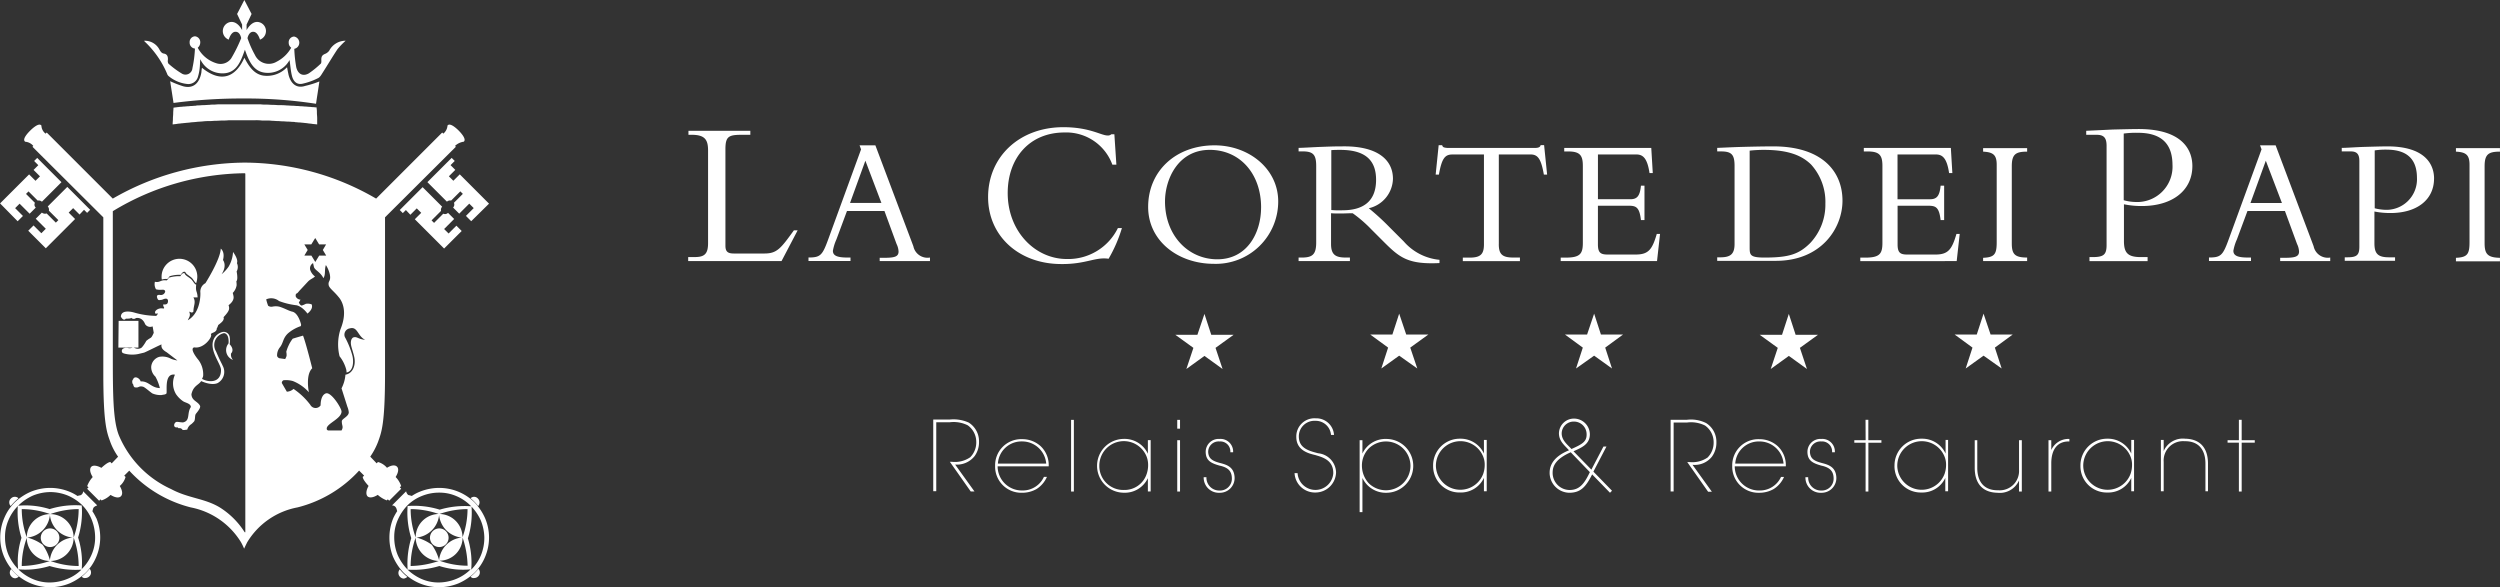 <svg xmlns="http://www.w3.org/2000/svg" width="268.618" height="63.094" viewBox="0 0 268.618 63.094">
  <rect x="0" y="0" width="268.618" height="63.094" fill="#333333" stroke="none"/>
  <g id="Raggruppa_99" data-name="Raggruppa 99" transform="translate(-94.62 -43.057)">
    <g id="Raggruppa_97" data-name="Raggruppa 97" transform="translate(-118.581 -1140.099)">
      <path id="Tracciato_7" data-name="Tracciato 7" d="M512.276,313.349a1,1,0,1,0,1.409,0,.995.995,0,0,0-1.409,0m5.545.659a4.537,4.537,0,0,1-.39,1.888,4.8,4.8,0,0,1-1.049,1.529h0a8.767,8.767,0,0,0-.39-3.387,9.233,9.233,0,0,0,.39-3.447,9.233,9.233,0,0,0-3.447.39,8.735,8.735,0,0,0-3.417-.36,9.263,9.263,0,0,0,.39,3.447,8.357,8.357,0,0,0-.36,3.357l-.03-.03h0a5.246,5.246,0,0,1-1.019-1.529,4.886,4.886,0,0,1-.36-1.858,4.536,4.536,0,0,1,.39-1.888,4.8,4.8,0,0,1,1.049-1.529h0a5.343,5.343,0,0,1,1.529-1.049,5.065,5.065,0,0,1,1.888-.39,5,5,0,0,1,1.858.36,5.151,5.151,0,0,1,1.529.989h0l.03.03h0a4.711,4.711,0,0,1,1.019,1.529,5.243,5.243,0,0,1,.39,1.948m-7.883-3.027a9.125,9.125,0,0,1,3.057.54,9.125,9.125,0,0,1,3.057-.54,9.123,9.123,0,0,1-.54,3.057,9.122,9.122,0,0,1,.54,3.057,8.9,8.9,0,0,1-3.027-.539,2.518,2.518,0,1,0-2.548-2.548,8.9,8.9,0,0,1-.54-3.027m2.248,3.837a4.828,4.828,0,0,0-1.649-.779h0a2.7,2.7,0,0,0,2.428-2.428h0a2.7,2.7,0,0,0,2.428,2.428h0a2.7,2.7,0,0,0-2.428,2.428h0a5.1,5.1,0,0,0-.779-1.649m.779,1.738a9.967,9.967,0,0,1-3.027.54,9,9,0,0,1,.54-3.027,2.5,2.5,0,0,0,2.488,2.488m-3.387.9a8.982,8.982,0,0,0,3.357-.36,9.579,9.579,0,0,0,3.417.39,4.5,4.5,0,0,1-1.5.989,5.064,5.064,0,0,1-1.888.39,4.537,4.537,0,0,1-1.888-.39,4.927,4.927,0,0,1-1.5-1.019m8.363-5.515a6.035,6.035,0,0,0-.42-.749.321.321,0,0,0,.06-.18.717.717,0,0,1,.09-.21.878.878,0,0,1,.36-.21h0v-.03h0l-1.469-1.469-.03-.03h0v.03a.457.457,0,0,1-.21.36.35.35,0,0,1-.21.06c-.06.03-.12.03-.18.06a4.524,4.524,0,0,0-.839-.45,5.46,5.46,0,0,0-2.1-.42,5.575,5.575,0,0,0-2.1.42,5.874,5.874,0,0,0-1.708,1.139,5.174,5.174,0,0,0-1.139,1.708,5.307,5.307,0,0,0,0,4.136,5.876,5.876,0,0,0,1.139,1.708A5.4,5.4,0,0,0,513,319.374a5.575,5.575,0,0,0,2.1-.42,5.876,5.876,0,0,0,1.709-1.139,5.175,5.175,0,0,0,1.139-1.708,5.38,5.38,0,0,0,0-4.166m-2.368-34.829h0l-.749-.749h0l-2.1,2.1h0a.5.5,0,0,1,.12.45h0l1.019,1.019-.27.27-.989-.989h0a.524.524,0,0,1-.51-.09h0l-.659.659h0l1.079,1.079-.479.48-.839-.839h0l-.57.569h0l1.888,1.888h0l3.147-3.147h0l-.689-.689.48-.48.689.689h0l.48-.51.33.33h0l.33-.33h0Zm-5.995,32.7h0a.571.571,0,0,0-.809.03.544.544,0,0,0-.18.42.57.57,0,0,0,.15.39h0a7.4,7.4,0,0,1,.839-.839m.03,8.423h0a5.169,5.169,0,0,1-.809-.809h0a.571.571,0,0,0,.03.809.544.544,0,0,0,.42.18.681.681,0,0,0,.36-.18Zm6.774,0h0a.39.39,0,0,0,.39.15.592.592,0,0,0,.42-.18.544.544,0,0,0,.18-.42.57.57,0,0,0-.15-.39h0a5.548,5.548,0,0,1-.839.839m-8.782-40.1h0l1.888,1.918h0l.569-.569h0l-.839-.839.48-.48,1.079,1.079h0l.659-.659h0a.415.415,0,0,1-.09-.51h0l-.959-.959.27-.27.989.989h0a.5.5,0,0,1,.45.12h0l2.1-2.1h0l-.749-.749h0l-1.858-1.858h0l-.33.33h0l.45.45-.51.51h0l.689.689-.48.48-.689-.689h0Zm12.739,12.619h0l-.03,2.878h2.158v-2.878Zm8.333-4.046a2.339,2.339,0,0,0,.12-.659,1.919,1.919,0,1,0-3.837,0,.832.832,0,0,0,.03.27,1.256,1.256,0,0,1,.54-.06c.09.03.27-.3.3-.3a3.548,3.548,0,0,1,1.2-.15s.21-.45.48-.3c.06.21.42.39.659.6.21.18.36.54.51.6m4.376-2.158c.18-.42-.42-1.2-.42-1.2a3.487,3.487,0,0,1-.48,1.589,4.155,4.155,0,0,1-.749.809c.629-.959.15-1.529.15-1.529.24-.9-.24-1.229-.24-1.229-.03,1.169-1.649,3.717-1.649,3.717a1.027,1.027,0,0,0-.54,1.019s.12,2.1-1.349,2.967c.12-.33.33-.45.15-.929.21.06.27.18.45,0,0-.659.3-.989,0-1.529h.45c-.03-.719-.24-.54-.15-1.379-.18,0-.33-.39-.57-.6s-.629-.39-.659-.6c-.27-.15-.45.3-.48.3a3.724,3.724,0,0,0-1.2.15c-.03,0-.21.33-.3.3-.629-.09-.659.27-1.229.15a1.081,1.081,0,0,0,.12.809c.479.12.719,0,.839.06a.182.182,0,0,1,.12.27.47.47,0,0,1-.539.27c-.36-.03-.36.15-.27.39.09.21.18.18.36.15.18,0,.27-.09.42-.12.39-.09.39.24.33.42s-.24.21-.479.18c-.06.27.24.39,0,.45-.54-.15-1.169.36-.749.6,0-.09.12-.18.15,0-.06.06-.09.12-.15.18h-.15a8.893,8.893,0,0,1-2.248-.36s-1.379-.42-1.409.45c0,0,.27.54.539.21,0,0,.539.03.57-.09a.373.373,0,0,0,.51.03s.659-.18.989.659a.644.644,0,0,0,.779.24H524c.06.33.12.689.12.689-.33.719-.24.39-.809.869,0,.03-.42.749-.6.779a.724.724,0,0,1-.51.03c-.18-.06-.24-.12-.36-.09a.827.827,0,0,1-.42.06.51.51,0,0,0-.21-.03c-.18-.03-.6.06-.51.42.03.15.27.21.659.27a3.3,3.3,0,0,0,1.079-.03l.629-.15c.15-.03,2.008-.989,1.888-.869-.09.45.33.689.57.839l1.139.869a2.931,2.931,0,0,1-.689-.18,1.915,1.915,0,0,0-1.259-.21,1.208,1.208,0,0,0-.869,1.049,1.382,1.382,0,0,0,.45,1.079,5,5,0,0,1,.48,1.229c-.959-.03-1.169-.749-2.068-.719-.06-.27-.54-.629-.779-.3.03.09-.21.12-.09.539.15.15.03.21.21.39.48.12.42-.18.9-.06.21.03.929.719,1.079.749a2.243,2.243,0,0,0,.929.15c.24-.06.36-.03.51-.15.15-.09-.3-2.248.929-2.038a2.234,2.234,0,0,0,.12,2.1,2.925,2.925,0,0,0,.749.749c.27.18.839.24.839.629-.45.659-.03,1.469-.839,1.649-.27,0-.45-.06-.689-.06-.27.06-.42.569-.03.6.21-.03.12.03.27.09a.341.341,0,0,1,.33.09c.09.18.36.06.57.06a.989.989,0,0,1,.45-.6,2.824,2.824,0,0,0,.3-.3c.12-.21.06-.57.15-.749.03-.09.57-.629.48-.9-.24-.51-.9-.54-.929-1.259.21-.929.749-.959,1.049-1.409,1.2.539,1.768.21,1.768.21a1.368,1.368,0,0,0,.54-1.858c-.09-.24-.18-.3-.719-1.559a1.3,1.3,0,0,1,.869-1.948c.6.09.479,1.109.479,1.109a1.117,1.117,0,0,0,.48,1.768.81.81,0,0,1-.21-.689c.42-.45-.15-.989-.15-.989a2.427,2.427,0,0,0,0-.809.643.643,0,0,0-.779-.51,1.446,1.446,0,0,0-.839.6c-.749,1.2.659,2.758.689,3.447.03,1.469-1.349,1.379-2.038.989a1.545,1.545,0,0,0,.12-.3,2.575,2.575,0,0,0-.51-1.738c-.3-.36-.929-1.229-.45-1.349,1.049.18,1.978-1.139,1.8-1.379-.03-.24.629-.15.629-.689.03-.03.06-.06.06-.09a1.329,1.329,0,0,0,.09-.24c.36-.27.539-.45.569-.6a.266.266,0,0,0,0-.24c.42-.45.57-.689.6-.9a.824.824,0,0,0-.06-.39c.48-.36.57-.689.54-.929a2.51,2.51,0,0,0-.09-.39,1.517,1.517,0,0,0,.42-.839,3.4,3.4,0,0,0-.03-.42c.21-.18.03-1.049.03-1.049a.982.982,0,0,0,.03-.9m13.788,8.243c-.749-.06-.869-.36-1.229-.27-.18.03-.42.33-.27.959.09.36.21.689.3,1.079.24.959-.15,1.858-.929,1.978a3.822,3.822,0,0,1-.42,1.469l.629,1.978a1.957,1.957,0,0,1,.15.6c0,.45-.749.689-.749.959,0,.51.21.569-.03.989h-1.439c-.15-.06-.15-.12-.15-.21,0-.54,1.589-1.049,1.589-1.828,0-.36-1.109-2.128-1.679-1.948-.51.18-.569.959-.569,1.289a.648.648,0,0,1-1.109-.06,7.538,7.538,0,0,0-1.8-1.709,1.129,1.129,0,0,1-.719.3l-.539-.929a.316.316,0,0,1,.18-.3,2.715,2.715,0,0,1,1.019.09,4.574,4.574,0,0,1,1.708,1.2s-.39-1.858.36-2.578c0,0-.689-2.758-.989-3.507,0,0-.839.24-1.109.33a3.823,3.823,0,0,0-.45.749,3.935,3.935,0,0,0-.24.659,1.6,1.6,0,0,1,.03.45,1.835,1.835,0,0,1-.15.33l-.629-.09s-.24-.09-.24-.3a1.384,1.384,0,0,1,.3-.869c.39-.48.3-.959.869-1.5a4.121,4.121,0,0,1,1.379-.779.381.381,0,0,0,.03-.18c-.15-.6-.48-1.289-.959-1.379-.39-.09-.869-.39-1.409-.539a1.776,1.776,0,0,0-.689,0,.61.61,0,0,1-.48-.09,4.831,4.831,0,0,1-.21-.689,1.327,1.327,0,0,1,1.379.18,7.841,7.841,0,0,0,1.828.45s.569.03,1.229.9c.18-.15.629-.54.45-.989a1.164,1.164,0,0,0-.629-.06,2.917,2.917,0,0,1-.42.18c-.09.03-.27-.12-.33-.36.09-.06.12-.18.18-.27a.6.6,0,0,1-.51-.33c-.03-.21,0-.3.15-.36.09-.06.18-.21.36-.39l.809-.869c.27-.27.48-.3.749-.54a1.469,1.469,0,0,1-.51-.689.651.651,0,0,1,.3-.749l.09.39c.06.36.719.57,1.019,1.229.27-.39.09-.869.27-1.409a3.175,3.175,0,0,1,.42.989c.15.779-.21.689-.12,1.169.06.33.539.629,1.049,1.259h0c.27.3,1.079,1.409.21,3.507a5.329,5.329,0,0,0-.09,2.877,3.9,3.9,0,0,1,.719,1.439,1.362,1.362,0,0,1,.03.3h.03c.719-.15.749-1.2.6-1.8a9.018,9.018,0,0,0-.809-2.008.682.682,0,0,1,.539-.929c.839-.24.839.869,1.649,1.229m-4.556-9.651.36.6h-.749l-.42.689-.42-.689H540.3l.36-.6-.36-.6h.749l.42-.689.42.689h.749Zm-8.393,30.333a.1.1,0,0,0-.03-.06l.03.06a8.531,8.531,0,0,0-2.578-2.608c-1.649-1.049-3.447-1.019-5.335-2.038a11.033,11.033,0,0,1-5.6-5.755c-.659-1.649-.659-4.5-.659-9.052V278.97a27.827,27.827,0,0,1,14.207-4.076v.03h.03v38.546Zm23.529-41.963c.36-.27-.36-1.019-.539-1.2s-.929-.9-1.2-.54a1.235,1.235,0,0,1-.45.869l-.12-.12-7.1,7.1a28.206,28.206,0,0,0-14.147-3.867,28.7,28.7,0,0,0-14.148,3.867l-7.1-7.1-.12.12a1.138,1.138,0,0,1-.45-.869c-.27-.36-1.019.36-1.2.54s-.929.929-.54,1.2a1.235,1.235,0,0,1,.869.45l-.09.09,7.613,7.583v16.785c0,5.485.39,6.324.749,7.344a6.874,6.874,0,0,0,.839,1.589l-.689.719-.03-.03h0l-.09-.09h0v-.03c-.27,0-.689.36-.989.629-.48-.27-.9-.3-1.079-.12-.21.21-.15.629.15,1.109a2.955,2.955,0,0,0-.6.989h.03l.03.03.09.09-.15.15h0l1.289,1.289h0l.15-.15.09.09h0v.03a2.5,2.5,0,0,0,.989-.6c.48.3.9.36,1.109.15s.18-.6-.12-1.109a1.954,1.954,0,0,0,.629-.989h-.03l-.12-.12.54-.539A13.436,13.436,0,0,0,528.1,310.8a8.15,8.15,0,0,1,5.4,3.747,6.543,6.543,0,0,1,.33.689s.09-.21.33-.689a8.04,8.04,0,0,1,5.4-3.747,13.356,13.356,0,0,0,6.624-3.956l.539.539-.12.12h-.03c0,.27.36.689.629.989-.27.48-.3.9-.12,1.109.21.21.629.15,1.109-.15a2.955,2.955,0,0,0,.989.6v-.03h0l.09-.09.15.15h0l1.289-1.289h0l-.15-.15.09-.09.03-.03h.03a2.5,2.5,0,0,0-.6-.989c.3-.48.36-.9.15-1.109s-.6-.18-1.079.12a1.953,1.953,0,0,0-.989-.629v.03h0l-.09.09h0l-.03.03-.689-.719a7.528,7.528,0,0,0,.839-1.589c.36-1.019.749-1.858.749-7.344V279.629l7.613-7.583-.09-.09a1.692,1.692,0,0,1,.929-.45m-6.055,46.759h0a5.162,5.162,0,0,1-.809-.809h0a.57.57,0,0,0-.15.39.592.592,0,0,0,.18.42.544.544,0,0,0,.42.18.817.817,0,0,0,.36-.18Zm2.728-4.916a1,1,0,1,0,1.409,0,.995.995,0,0,0-1.409,0m-4.136.659a4.538,4.538,0,0,1,.39-1.888,5.247,5.247,0,0,1,1.019-1.529h0l.03-.03h0a4.625,4.625,0,0,1,1.529-.989,4.885,4.885,0,0,1,1.858-.36,4.537,4.537,0,0,1,1.888.39,4.8,4.8,0,0,1,1.529,1.049h0a5.342,5.342,0,0,1,1.049,1.529,5.064,5.064,0,0,1,.39,1.888,5,5,0,0,1-.36,1.858,4.711,4.711,0,0,1-1.019,1.529h0l-.03.03a9.01,9.01,0,0,0-.36-3.357,9.231,9.231,0,0,0,.39-3.447,9.448,9.448,0,0,0-3.417.36,9.263,9.263,0,0,0-3.447-.39,9.234,9.234,0,0,0,.39,3.447,9.475,9.475,0,0,0-.39,3.387h0a5.341,5.341,0,0,1-1.049-1.529,5.023,5.023,0,0,1-.39-1.948m7.883,3.057a9,9,0,0,1-3.027-.54,2.482,2.482,0,0,0,2.488-2.488,9.967,9.967,0,0,1,.539,3.027M554,314.818a4.828,4.828,0,0,0-1.649-.779h0a2.7,2.7,0,0,0,2.428-2.428h0a2.7,2.7,0,0,0,2.428,2.428h0a2.7,2.7,0,0,0-2.428,2.428h0a5.1,5.1,0,0,0-.779-1.649m.749,1.738a9.967,9.967,0,0,1-3.027.54,9.121,9.121,0,0,1,.54-3.057,9.122,9.122,0,0,1-.54-3.057,9.124,9.124,0,0,1,3.057.54,9.124,9.124,0,0,1,3.057-.54,9,9,0,0,1-.539,3.027,2.518,2.518,0,0,0-5.036.03,2.568,2.568,0,0,0,2.488,2.518m-3.357.929a9.578,9.578,0,0,0,3.417-.39,8.355,8.355,0,0,0,3.357.36,4.713,4.713,0,0,1-1.529,1.019,5.065,5.065,0,0,1-1.888.39,4.538,4.538,0,0,1-1.888-.39,5.279,5.279,0,0,1-1.469-.989m-1.559-1.379a5.875,5.875,0,0,0,1.139,1.708,5.4,5.4,0,0,0,3.807,1.559,5.576,5.576,0,0,0,2.1-.42,5.874,5.874,0,0,0,1.708-1.139,5.173,5.173,0,0,0,1.139-1.708,5.306,5.306,0,0,0,0-4.136,5.873,5.873,0,0,0-1.139-1.708,5.4,5.4,0,0,0-3.807-1.559,5.575,5.575,0,0,0-2.1.42,4.519,4.519,0,0,0-.839.45c-.03-.03-.09-.03-.18-.06s-.18-.03-.21-.06a.719.719,0,0,1-.21-.36v-.03h0l-.03.03-1.469,1.469h0v.03h.03a.457.457,0,0,1,.36.21.715.715,0,0,1,.09.21c.03.09.03.15.06.18a6.042,6.042,0,0,0-.42.749,5.426,5.426,0,0,0-.42,2.068,5.547,5.547,0,0,0,.39,2.1m8.333,2.128h0a.39.39,0,0,0,.39.15.592.592,0,0,0,.42-.18.571.571,0,0,0,.03-.809h0a5.553,5.553,0,0,1-.839.839m0-8.423h0a5.363,5.363,0,0,1,.809.839h0a.57.57,0,0,0,.15-.39.592.592,0,0,0-.18-.42.535.535,0,0,0-.779-.03m-.959-28.715h0l-.569-.57h0l-.839.839-.48-.48,1.079-1.079h0l-.659-.659h0a.452.452,0,0,1-.51.09h0l-.989.989-.27-.27,1.019-1.019h0a.5.5,0,0,1,.12-.45h0l-2.1-2.1h0l-.749.749h0l-1.708,1.708h0l.33.33h0l.33-.33.479.51h0l.689-.689.48.48-.689.689h0l3.147,3.147h0Zm2.937-2.937h0L557,275.013h0l-.689.689-.48-.48.689-.689h0l-.51-.51.45-.45h0l-.33-.33h0l-1.858,1.858h0l-.749.749h0l2.1,2.1h0a.5.5,0,0,1,.45-.12h0l.989-.989.27.27-.959.959h0a.452.452,0,0,1-.09.51h0l.659.659h0l1.079-1.079.48.48-.839.839h0l.569.569h0Z" transform="translate(-294.399 926.876)" fill="#fff"/>
      <path id="Tracciato_8" data-name="Tracciato 8" d="M581.309,247.468c-.06-.24-.09-.45-.15-.749a2.957,2.957,0,0,1-2.548.9c-.989-.15-1.559-.989-2.038-1.918-.839,1.888-2.338,2.877-4.556,1.079a2.99,2.99,0,0,0-.06.48c-.21,1.229-.929,1.8-1.978,1.5a10.957,10.957,0,0,1-1.379-.54c.12.809.24,1.529.36,2.338a55.84,55.84,0,0,1,7.613-.48,49.132,49.132,0,0,1,7.7.569c.12-.839.24-1.559.36-2.4a9.98,9.98,0,0,1-1.529.48c-.9.3-1.559-.21-1.8-1.259" transform="translate(-337.115 943.66)" fill="#fff"/>
      <path id="Tracciato_9" data-name="Tracciato 9" d="M585.026,263.869c0-.18-.03-.39-.03-.57a2.737,2.737,0,0,0-.03-.48v-.09h-.03c-.12,0-.27-.03-.39-.03s-.24-.03-.36-.03-.27-.03-.39-.03c-.15,0-.3-.03-.45-.03s-.3-.03-.45-.03c-.18,0-.33-.03-.51-.03-.21,0-.42-.03-.629-.03a7.3,7.3,0,0,0-.809-.03c-.21,0-.42-.03-.629-.03-.27,0-.51-.03-.779-.03a3.817,3.817,0,0,1-.6-.03h-4.466c-.18,0-.36.03-.54.03a2.911,2.911,0,0,0-.51.03c-.21,0-.45.03-.659.03-.18,0-.36.03-.54.03a.659.659,0,0,0-.24.03c-.15,0-.33.03-.48.03-.12,0-.27.03-.39.03s-.27.03-.39.03-.24.03-.36.03-.21.03-.33.03c-.15.03-.27.03-.42.06h-.03c0,.21-.03.39-.03.6s-.03.39-.03.6-.03.39-.03.6h.03c.15-.03.3-.03.45-.06s.33-.03.48-.06c.12,0,.24-.03.36-.03.18-.03.39-.03.57-.06.21-.03.42-.03.659-.06s.51-.03.749-.06a5.782,5.782,0,0,1,.719-.03c.21,0,.39-.03.6-.03.27,0,.51-.03.779-.03a5.079,5.079,0,0,0,.66-.03H578.4a5.3,5.3,0,0,1,.689.03h.51a3.826,3.826,0,0,1,.569.03c.21,0,.42.03.629.03.18,0,.36.03.54.03.21,0,.39.03.6.03.18,0,.36.03.51.03a.66.66,0,0,1,.24.03c.15,0,.3.03.42.03.15,0,.27.03.39.03.18.03.33.03.51.06.15.03.33.03.48.06.18.03.36.03.51.06h.03v-.12c0-.18,0-.39,0-.569" transform="translate(-337.745 931.966)" fill="#fff"/>
      <path id="Tracciato_10" data-name="Tracciato 10" d="M580.941,229.376a1.977,1.977,0,0,0-1.768,1.079,1.131,1.131,0,0,1-.36.3c-.39.15-.51.3-.48.779,0,.12,0,.27-.09.33a9.859,9.859,0,0,1-1.259,1.019c-.629.36-1.169.09-1.349-.659a14.25,14.25,0,0,1-.21-1.978h0a.67.67,0,0,0-.03-1.319.612.612,0,0,0-.57.659.637.637,0,0,0,.27.54h0a3.749,3.749,0,0,1-1.559,1.5,1.645,1.645,0,0,1-2.338-.719,11.106,11.106,0,0,1-.809-1.828v.06c.06-.33.27-.779.689-.719.45.06.659.839.659.839a.983.983,0,0,0-.15-1.888c-.779-.15-1.289.869-1.289.869v-.6l.539-1.139-.779-1.5-.779,1.5.539,1.139v.6s-.479-1.019-1.289-.869a.987.987,0,0,0-.15,1.888s.21-.779.659-.839.629.39.689.719v-.06a15.235,15.235,0,0,1-1.079,2.188,1.394,1.394,0,0,1-1.559.54,3.383,3.383,0,0,1-2.038-1.679.742.742,0,0,0,.27-.569.633.633,0,0,0-.57-.659.612.612,0,0,0-.57.659.631.631,0,0,0,.57.659,12.562,12.562,0,0,1-.27,2.1.749.749,0,0,1-1.169.569,9.546,9.546,0,0,1-1.409-1.049.543.543,0,0,1-.06-.39c.03-.39-.09-.629-.42-.689-.24-.03-.36-.21-.48-.42a1.767,1.767,0,0,0-1.648-.959c.03.03.03.09.06.09a10.169,10.169,0,0,1,2.4,3.447.539.539,0,0,0,.18.27,3.723,3.723,0,0,0,2.008.839,1.064,1.064,0,0,0,1.139-.809,4.641,4.641,0,0,0,.18-.929c.03-.27.03-.54.06-.929a2.624,2.624,0,0,0,2.728,1.5c1.229-.18,1.648-1.319,2.068-2.518.42,1.2.9,2.278,2.068,2.458a2.635,2.635,0,0,0,2.728-1.349c.09.569.12,1.109.24,1.619.15.689.539,1.049,1.139.929a7.031,7.031,0,0,0,1.678-.6c.21-.09.36-.36.51-.6.539-.839,1.049-1.708,1.589-2.518a7.953,7.953,0,0,1,.869-.9" transform="translate(-330.603 958.156)" fill="#fff"/>
    </g>
    <g id="Raggruppa_98" data-name="Raggruppa 98" transform="translate(-140 -1135)">
      <path id="Tracciato_12" data-name="Tracciato 12" d="M401.809,497.525h-1.216v.27h1.216v5.244h.3v-5.244h1.406v-.27h-1.406v-2.189h-.3Zm-28.083,0h-.3V500.5c0,1.649.811,2.649,2.46,2.676a2.248,2.248,0,0,0,2.3-1.324v1.189h.3v-5.514h-.3v3.162a2.079,2.079,0,0,1-2.243,2.216c-1.514.027-2.243-.919-2.243-2.406v-2.973Zm-8.622,2.73a2.634,2.634,0,0,1,5.054-1.027,2.276,2.276,0,0,1,.189.946,2.94,2.94,0,0,1-.162.973,2.624,2.624,0,0,1-5.082-.892Zm-.3,0a2.826,2.826,0,0,0,2.892,2.892,2.728,2.728,0,0,0,2.568-1.568v1.433h.3V497.5h-.27v1.46a2.763,2.763,0,0,0-2.568-1.595,2.866,2.866,0,0,0-2.919,2.892m-9.271,1.243h-.3a1.625,1.625,0,0,0,1.7,1.676,1.583,1.583,0,0,0,1.622-1.649c-.054-1.162-.892-1.379-1.622-1.568-.784-.216-1.162-.459-1.216-1.135a1.121,1.121,0,0,1,1.216-1.162,1.075,1.075,0,0,1,1.162,1.162h.3a1.354,1.354,0,0,0-1.46-1.433,1.39,1.39,0,0,0-1.487,1.433c.027.946.649,1.189,1.487,1.433.892.189,1.3.568,1.324,1.324a1.268,1.268,0,0,1-1.324,1.352,1.37,1.37,0,0,1-1.405-1.433m-7.839-1.46a2.535,2.535,0,0,1,2.595-2.379,2.592,2.592,0,0,1,2.595,2.379Zm-.324.243a2.808,2.808,0,0,0,2.892,2.892,3.08,3.08,0,0,0,1.568-.405,2.916,2.916,0,0,0,1.108-1.3h-.324a2.5,2.5,0,0,1-2.352,1.46,2.6,2.6,0,0,1-2.622-2.595h5.487a2.783,2.783,0,0,0-.892-2.189,2.924,2.924,0,0,0-1.973-.73,2.806,2.806,0,0,0-2.892,2.865m-4.865-4.946H340.75v7.7h.324v-7.406h1.433a3.373,3.373,0,0,1,1.946.324,2.18,2.18,0,0,1,.919,1.784,2.256,2.256,0,0,1-.649,1.649,2.891,2.891,0,0,1-1.973.487h-.216l2.243,3.189h.405l-2.081-2.892a2.362,2.362,0,0,0,2.081-.865,2.547,2.547,0,0,0,.487-1.568,2.368,2.368,0,0,0-1.108-2.054,3.641,3.641,0,0,0-2.054-.351M328.938,478.28H339.29l.324-2.919h-.351c-.487,1.676-.892,2.216-2.27,2.216h-3c-.73,0-1.054-.162-1.054-1.081v-4.163h3.3c.811,0,1.162.162,1.324,1.541h.378v-3.7h-.378c-.108,1.135-.432,1.46-1.135,1.46h-3.487v-4.811h4.108c.7,0,1.189.351,1.433,2h.351l-.162-2.7h-9.352v.378h.432c1.3,0,1.568.459,1.568,1.568v8.244c0,1.162-.27,1.595-1.838,1.595h-.541Zm-.865,22.732c0-.73.351-1.487,1.946-2.189l2.054,2.135c-.595,1.243-1.108,1.919-2.189,1.919a1.839,1.839,0,0,1-1.811-1.865m2.027-2.541c-.46-.487-1.054-.946-1.054-1.676a1.289,1.289,0,0,1,1.3-1.27h0a1.361,1.361,0,0,1,1.378,1.351c.027.811-.487,1.081-1.622,1.595m-2.352,2.541a2.155,2.155,0,0,0,2.108,2.162c1.216,0,1.784-.622,2.46-1.973l1.919,1.973.216-.216-2-2.054,1.406-2.7h-.324l-1.3,2.487-1.919-1.973c.892-.405,1.757-.757,1.757-1.838a1.708,1.708,0,0,0-1.7-1.676,1.609,1.609,0,0,0-1.622,1.622c.027.811.568,1.216,1.081,1.784-.865.351-2.081,1.054-2.081,2.406m-5.46-24.543v-9.649h3.406c.784,0,1.135.459,1.433,2.162h.351l-.324-3.162h-.378c-.027.243-.324.3-.595.3H316.8a1.6,1.6,0,0,1-.378-.054.291.291,0,0,1-.216-.243h-.378l-.324,3.162h.351c.3-1.73.649-2.162,1.433-2.162h3.406v9.649c0,1.054-.351,1.433-1.541,1.433h-.73v.378h6.136V477.9h-.73c-1.189,0-1.541-.378-1.541-1.433m-6.757,23.786a2.634,2.634,0,0,1,5.054-1.027,2.277,2.277,0,0,1,.189.946,2.941,2.941,0,0,1-.162.973,2.624,2.624,0,0,1-5.082-.892Zm-.3,0a2.826,2.826,0,0,0,2.892,2.892,2.728,2.728,0,0,0,2.568-1.568v1.433h.3V497.5h-.3v1.46a2.763,2.763,0,0,0-2.568-1.595,2.859,2.859,0,0,0-2.892,2.892m-7.649.027a2.636,2.636,0,0,1,.73-1.865,2.638,2.638,0,0,1,4.487,1.865h0a2.638,2.638,0,0,1-4.487,1.865,2.811,2.811,0,0,1-.73-1.865m.054-2.757h-.3v7.73h.3v-3.676a2.763,2.763,0,0,0,2.568,1.595,2.892,2.892,0,1,0,0-5.784,2.728,2.728,0,0,0-2.568,1.568ZM290.88,501.5h-.3a1.625,1.625,0,0,0,1.7,1.676,1.583,1.583,0,0,0,1.622-1.649c-.054-1.162-.892-1.379-1.622-1.568-.784-.216-1.162-.459-1.216-1.135a1.121,1.121,0,0,1,1.216-1.162,1.075,1.075,0,0,1,1.162,1.162h.3a1.354,1.354,0,0,0-1.46-1.433,1.39,1.39,0,0,0-1.487,1.433c.027.946.649,1.189,1.487,1.433.892.189,1.3.568,1.324,1.324a1.268,1.268,0,0,1-1.324,1.352,1.37,1.37,0,0,1-1.406-1.433m-2.838-3.973h-.3v5.514h.3Zm0-2.189h-.3v.946h.3Zm-11.406,0h-.3v7.7h.3Zm-8.163,4.7a2.535,2.535,0,0,1,2.595-2.379,2.592,2.592,0,0,1,2.595,2.379Zm-.3.243a2.808,2.808,0,0,0,2.892,2.892,3.08,3.08,0,0,0,1.568-.405,2.916,2.916,0,0,0,1.108-1.3h-.324a2.5,2.5,0,0,1-2.352,1.46,2.6,2.6,0,0,1-2.622-2.595h5.487a2.783,2.783,0,0,0-.892-2.189,2.924,2.924,0,0,0-1.973-.73,2.806,2.806,0,0,0-2.892,2.865m-22.948-22,1.73-3.3h-.405c-1.406,1.946-1.811,2.487-3.162,2.487h-3.3c-.649,0-.892-.216-.892-.838V466.252c0-1.406.378-1.541,1.838-1.541h.838v-.432h-6.649v.432h.324c1.406,0,1.784.487,1.784,1.676v9.974c0,1.135-.378,1.487-1.406,1.487h-.73v.432Zm10.731-6.244H252.58l1.649-4.541Zm-.162,6.244h5.379V477.9a1.548,1.548,0,0,1-1.784-1.216l-4.081-10.839h-1.7l.162.432-3.541,9.7c-.622,1.7-.838,1.919-2.108,1.919v.378h4.514V477.9h-.324c-1.081,0-1.568-.189-1.568-.73a5.148,5.148,0,0,1,.378-1.216l1.135-3.054h4.027l1.3,3.541a2.076,2.076,0,0,1,.216.811c0,.541-.405.676-1.514.676h-.514v.351Zm10.163,20.975a2.547,2.547,0,0,0,.487-1.568,2.368,2.368,0,0,0-1.108-2.054,3.989,3.989,0,0,0-2.054-.324h-1.757v7.7h.324v-7.406h1.433a3.373,3.373,0,0,1,1.946.324,2.18,2.18,0,0,1,.919,1.784,2.256,2.256,0,0,1-.649,1.649,2.891,2.891,0,0,1-1.973.487h-.216l2.243,3.189h.405l-2.081-2.892a2.422,2.422,0,0,0,2.081-.892m14.407-21.218a15.026,15.026,0,0,0,1.433-3.3h-.432a5.943,5.943,0,0,1-5.487,3.325c-3.433,0-6.352-3-6.352-7.082,0-3.784,2.352-6.514,6.109-6.514a5.272,5.272,0,0,1,5.136,3.46h.432l-.216-3.271h-.324a.528.528,0,0,1-.405.135c-.7,0-1.919-.892-4.757-.892-4.7,0-8.082,3.162-8.082,7.514,0,4.163,3.3,7.19,7.866,7.19,2.649.027,3.649-.784,5.082-.568M284.61,500.2a2.94,2.94,0,0,1-.162.973,2.5,2.5,0,0,1-2.433,1.7,2.573,2.573,0,0,1-2.649-2.622h0a2.634,2.634,0,0,1,5.055-1.027,2.493,2.493,0,0,1,.189.973m-.027-2.676v1.46a2.763,2.763,0,0,0-2.568-1.595,2.892,2.892,0,1,0,0,5.784,2.728,2.728,0,0,0,2.568-1.568v1.433h.3v-5.514Zm12.163-25c0,2.757-1.514,5.568-4.7,5.568-3.135,0-5.622-2.568-5.622-6.217,0-2.352,1.379-5.541,4.811-5.541,3.216,0,5.514,2.541,5.514,6.19m1.838-.649c0-3.514-3.162-6.028-6.838-6.028-4.163,0-7.136,2.757-7.136,6.622,0,3.649,3.216,6.109,7.055,6.109a6.7,6.7,0,0,0,6.919-6.7m5.919,29.165a1.922,1.922,0,0,1-3.838.027h-.324a2.193,2.193,0,0,0,2.216,2.081,2.22,2.22,0,0,0,2.243-2.162,2.125,2.125,0,0,0-1.919-2.054c-1.054-.27-2.081-.568-2.081-1.811a1.67,1.67,0,0,1,1.757-1.676,1.646,1.646,0,0,1,1.7,1.514h.324a1.907,1.907,0,0,0-1.973-1.784,1.95,1.95,0,0,0-2.081,2c0,1.46,1.351,1.784,2.027,1.946.73.216,1.946.513,1.946,1.919m4.6-31.489c0,2.352-1.433,3.271-3.595,3.271a9.241,9.241,0,0,1-1.216-.027V466.36c.351-.027.595-.027.973-.027,3,0,3.838,1.406,3.838,3.216m-3.406-3.595c-1.27,0-1.649.027-2.46.054s-2,.108-2.46.108v.378h.432c1.135,0,1.46.351,1.46,1.568v8.217c0,1.3-.405,1.622-1.568,1.622h-.324v.378h5.514V477.9h-.459c-1.081,0-1.568-.3-1.568-1.46v-3.3c.324.027.568.027,1,.027.514,0,.838-.027,1.324-.027a14.007,14.007,0,0,1,2,1.73l1.3,1.3c1.73,1.73,2.622,2.487,6.028,2.325v-.351a5.8,5.8,0,0,1-3.838-1.973l-1.541-1.541a26.287,26.287,0,0,0-2.216-2.027,3.333,3.333,0,0,0,2.595-3.162c0-2-1.595-3.487-5.217-3.487m51.68,6.163a6.01,6.01,0,0,1-1.622,4.217c-1.216,1.216-2.3,1.568-4.919,1.568-1.541,0-1.595-.27-1.595-1.081V466.414a13.543,13.543,0,0,1,1.568-.081c2.73,0,4.108.676,5.027,1.568a5.967,5.967,0,0,1,1.541,4.217m1.838-.324c0-3.216-2.27-5.838-7.433-5.838-1.027,0-2.216.027-3.271.054-1.081.027-2.027.081-2.757.108v.378h.378c1.162,0,1.487.324,1.487,1.568v8.379c0,1.135-.487,1.433-1.541,1.433h-.324v.378h6.244c4.946.027,7.217-3.514,7.217-6.46m2.487,25.732h-1.216v.27H361.7v5.244h.3v-5.244H363.4v-.27h-1.406v-2.189h-.3Zm9.785-19.245.324-2.919h-.351c-.487,1.676-.892,2.216-2.27,2.216h-3c-.73,0-1.054-.162-1.054-1.081v-4.163h3.3c.811,0,1.162.162,1.324,1.541h.378v-3.7h-.378c-.108,1.135-.432,1.46-1.135,1.46H365.13v-4.811h4.108c.7,0,1.189.351,1.433,2h.351l-.162-2.7h-9.352v.378h.432c1.3,0,1.568.459,1.568,1.568v8.244c0,1.162-.27,1.595-1.838,1.595h-.541v.378Zm2.838,0h4.73V477.9c-1.352,0-1.649-.378-1.649-1.541V468.09c0-1.3.432-1.568,1.649-1.568v-.378h-4.73v.378c1.081.054,1.46.351,1.46,1.406v8.325c0,1.3-.243,1.622-1.46,1.676Zm9.19,19.38h.081v-.27a2.02,2.02,0,0,0-1.946,1.189v-1.054h-.3v5.514h.3v-3.027c0-1.514.676-2.352,1.865-2.352m1.568,2.595a2.634,2.634,0,0,1,5.055-1.027,2.277,2.277,0,0,1,.189.946,2.94,2.94,0,0,1-.162.973,2.624,2.624,0,0,1-5.082-.892Zm-.3,0a2.826,2.826,0,0,0,2.892,2.892,2.728,2.728,0,0,0,2.568-1.568v1.433h.3V497.5h-.3v1.46a2.763,2.763,0,0,0-2.568-1.595,2.859,2.859,0,0,0-2.892,2.892m9.893-32.273a3.8,3.8,0,0,1-4.027,3.946,5,5,0,0,1-1.216-.189v-7.163a9.986,9.986,0,0,1,1.541-.081c3.027,0,3.7,1.73,3.7,3.487m2.135.081c0-1.73-1.081-3.973-5.784-3.973-.595,0-1.676.027-2.784.054-1.108.054-2.216.108-2.838.135v.432h1.135c.784,0,1.054.351,1.054,1.189v10.65c0,1.054-.324,1.3-1.514,1.3h-.324v.432H392v-.432h-.73c-1.406,0-1.811-.459-1.811-1.73v-3.946a9.243,9.243,0,0,0,1.919.189c3.3,0,5.433-1.676,5.433-4.3m1.378,34.949h.3v-2.973c0-1.649-.811-2.649-2.46-2.676a2.248,2.248,0,0,0-2.3,1.324V497.5h-.3v5.514h.3v-3.162a2.079,2.079,0,0,1,2.243-2.216c1.514-.027,2.243.919,2.243,2.406v2.973Zm8.244-30.976h-3.379l1.649-4.541Zm-.189,6.244h5.379V477.9a1.548,1.548,0,0,1-1.784-1.216l-4.081-10.839h-1.676l.162.432-3.541,9.7c-.622,1.7-.838,1.919-2.108,1.919v.378h4.514V477.9h-.324c-1.081,0-1.568-.189-1.568-.73a5.148,5.148,0,0,1,.378-1.216l1.135-3.054h4.027l1.3,3.541a2.076,2.076,0,0,1,.216.811c0,.541-.405.676-1.514.676h-.514Zm14.7-8.92a3.285,3.285,0,0,1-3.487,3.406,5.1,5.1,0,0,1-1.054-.162v-6.217a7.564,7.564,0,0,1,1.351-.081c2.595.027,3.189,1.514,3.189,3.054m1.838.054c0-1.514-.946-3.46-5.027-3.46-.514,0-1.46.027-2.433.054-.946.027-1.919.108-2.46.108v.378h.973c.676,0,.919.324.919,1.027v9.217c0,.919-.3,1.135-1.3,1.135h-.27v.378h5.406v-.378h-.649c-1.216,0-1.568-.405-1.568-1.514v-3.406a8.734,8.734,0,0,0,1.649.162c2.919.027,4.757-1.433,4.757-3.7m5.433,6.947V468.09c0-1.3.432-1.568,1.649-1.568v-.378h-4.73v.378c1.081.054,1.46.351,1.46,1.406v8.325c0,1.3-.243,1.622-1.46,1.676v.378h4.73v-.378c-1.324-.027-1.649-.405-1.649-1.568" transform="translate(73.373 727.829)" fill="#fff"/>
      <path id="Tracciato_13" data-name="Tracciato 13" d="M739.789,543.892l1.919-1.378,1.946,1.378-.73-2.243,1.919-1.406h-2.379L741.708,538l-.73,2.243H738.6l1.919,1.406Z" transform="translate(-293.961 673.758)" fill="#fff"/>
      <path id="Tracciato_14" data-name="Tracciato 14" d="M662.289,544.019l1.946-1.406,1.946,1.406-.757-2.271,1.946-1.406h-2.406l-.73-2.243-.73,2.243H661.1l1.946,1.406Z" transform="translate(-237.409 673.685)" fill="#fff"/>
      <path id="Tracciato_15" data-name="Tracciato 15" d="M588.755,543.892l-.73-2.243,1.919-1.406h-2.379l-.73-2.243-.757,2.243H583.7l1.919,1.406-.73,2.243,1.946-1.378Z" transform="translate(-180.93 673.758)" fill="#fff"/>
      <path id="Tracciato_16" data-name="Tracciato 16" d="M511.354,543.892l-.757-2.243,1.946-1.406h-2.379L509.408,538l-.73,2.243H506.3l1.919,1.406-.73,2.243,1.919-1.378Z" transform="translate(-124.45 673.758)" fill="#fff"/>
      <path id="Tracciato_17" data-name="Tracciato 17" d="M428.8,540.343l1.946,1.406-.757,2.271,1.946-1.406,1.946,1.406-.757-2.271,1.946-1.406h-2.406l-.73-2.243-.757,2.243Z" transform="translate(-67.898 673.685)" fill="#fff"/>
    </g>
  </g>
</svg>
